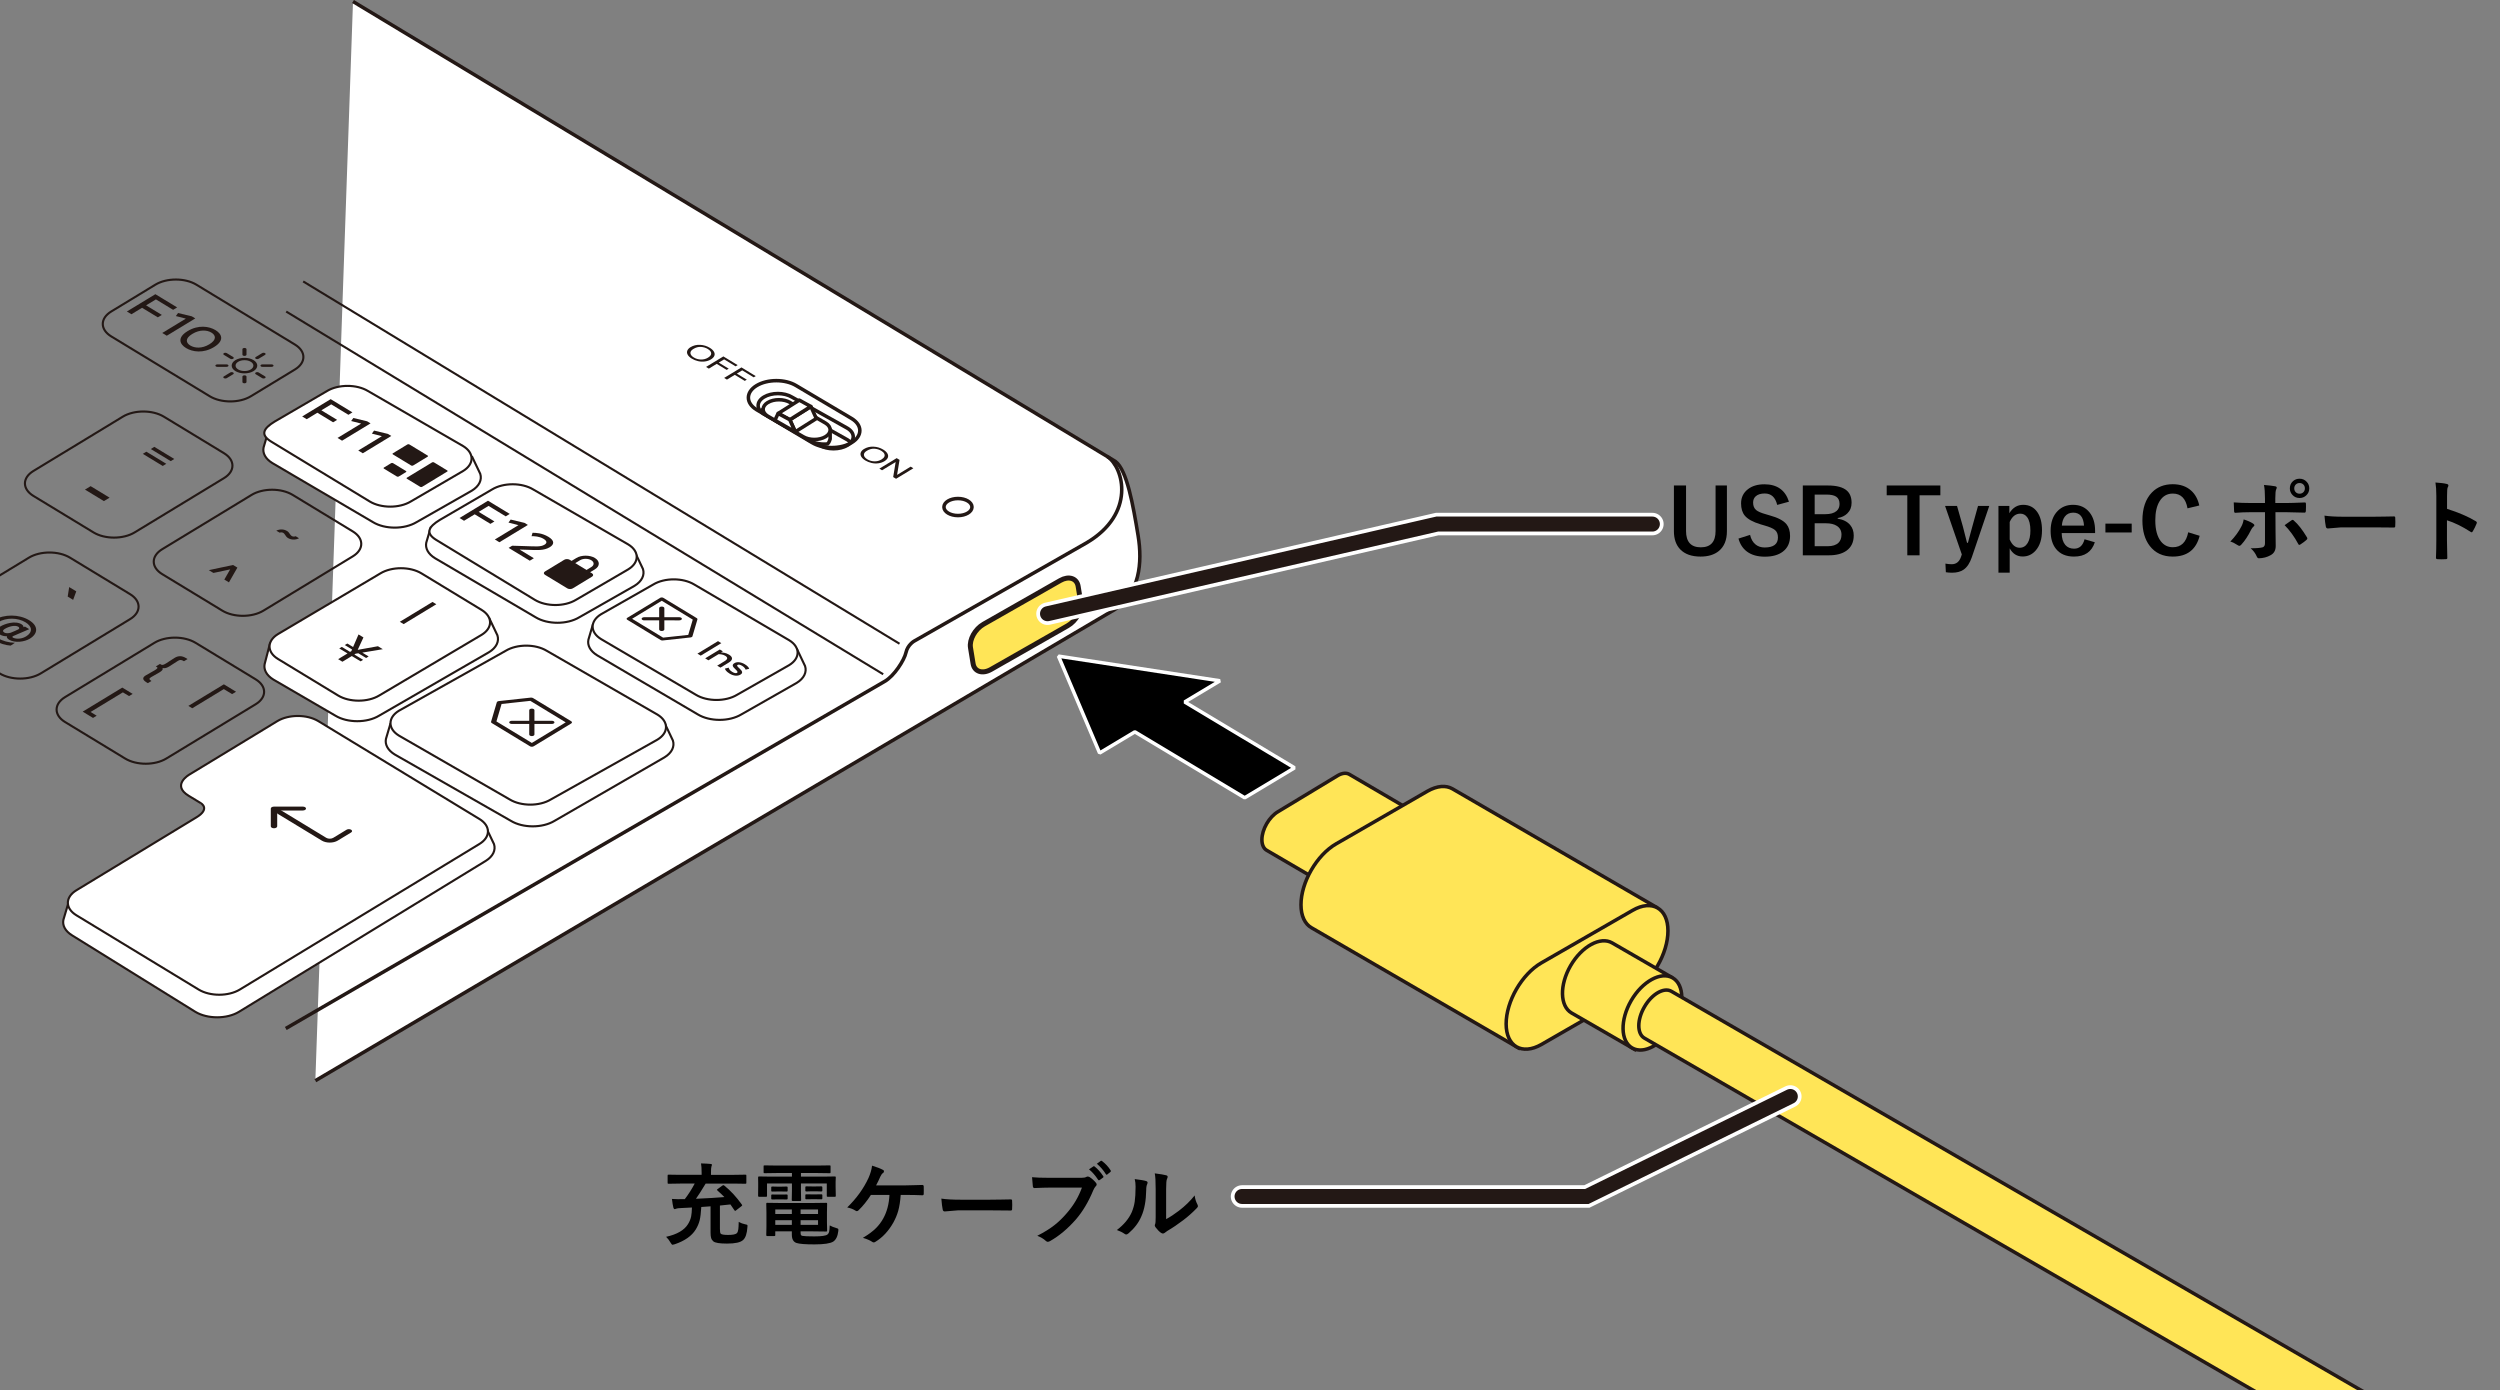 <?xml version="1.0" encoding="utf-8"?>
<!-- Generator: Adobe Illustrator 28.1.0, SVG Export Plug-In . SVG Version: 6.00 Build 0)  -->
<svg version="1.1" id="レイヤー_1" xmlns="http://www.w3.org/2000/svg" xmlns:xlink="http://www.w3.org/1999/xlink" x="0px"
	 y="0px" viewBox="0 0 500 278" enable-background="new 0 0 500 278" xml:space="preserve">
<rect x="0" y="0" width="500" height="278" fill="#808080" stroke="none"/>
<g id="レイヤー_1_00000026155936766703651970000015560254068868907932_">
	<g>
		<g>
			<g>
				<path fill="#FFFFFF" stroke="#231815" stroke-width="0.709" stroke-miterlimit="10" d="M70.601,0.303L223.08,92.286
					c2.313,1.7,3.54,8.738,4.545,14.858c0.888,5.407,0.308,11.52-4.629,14.729L63.07,216.137"/>
				<path fill="#FFFFFF" stroke="#231815" stroke-width="0.425" stroke-miterlimit="10" d="M12.678,183.966
					c-0.228,1.109,0.36,2.268,1.762,3.12l24.627,15.278c2.408,1.463,6.316,1.465,8.725,0l49.317-30.163
					c1.506-0.915,2.071-2.186,1.694-3.368l-1.618-3.401l-83.622,15.537L12.678,183.966z"/>
				<path fill="#FFFFFF" stroke="#231815" stroke-width="0.425" stroke-miterlimit="10" d="M52.93,132.805
					c-0.228,1.109,0.36,2.268,1.762,3.12l12.397,7.216c2.408,1.463,6.316,1.465,8.725,0l21.98-12.697
					c1.506-0.915,2.071-2.186,1.694-3.368l-1.618-3.401l-43.868,4.999L52.93,132.805z"/>
				<path fill="#FFFFFF" stroke="#231815" stroke-width="0.425" stroke-miterlimit="10" d="M52.713,89.498
					c-0.228,1.109,0.36,2.268,1.762,3.12l20.114,11.809c2.408,1.463,6.316,1.465,8.725,0l11.043-6.289
					c1.506-0.915,2.071-2.186,1.694-3.368l-1.618-3.401L53.597,86.5L52.713,89.498z"/>
				<path fill="#FFFFFF" stroke="#231815" stroke-width="0.425" stroke-miterlimit="10" d="M73.617,78.216l18.995,10.992
					c2.271,1.38,2.269,3.617-0.002,4.996l-10.446,6.09c-2.271,1.38-5.951,1.38-8.222,0l-19.69-11.965
					c-2.272-1.381-1.578-2.645,0.693-4.025l10.446-6.09C67.661,76.835,71.345,76.835,73.617,78.216z"/>
				<path fill="#FFFFFF" stroke="#231815" stroke-width="0.425" stroke-miterlimit="10" d="M77.19,147.779
					c-0.228,1.109,0.36,2.268,1.762,3.12l23.231,13.272c2.408,1.463,6.316,1.465,8.725,0l21.98-12.697
					c1.506-0.915,2.071-2.186,1.694-3.368l-1.618-3.401l-54.889,0.077L77.19,147.779z"/>
				<path fill="#FFFFFF" stroke="#231815" stroke-width="0.425" stroke-miterlimit="10" d="M85.254,108.528
					c-0.228,1.109,0.36,2.268,1.762,3.12l20.114,11.809c2.408,1.463,6.316,1.465,8.725,0l11.043-6.289
					c1.506-0.915,2.071-2.186,1.694-3.368l-1.618-3.401L86.14,105.53L85.254,108.528z"/>
				<path fill="#FFFFFF" stroke="#231815" stroke-width="0.425" stroke-miterlimit="10" d="M117.679,127.948
					c-0.228,1.109,0.36,2.268,1.762,3.12l20.114,11.809c2.408,1.463,6.316,1.465,8.725,0l11.043-6.289
					c1.506-0.915,2.071-2.186,1.694-3.368l-1.618-3.401l-40.836-4.869L117.679,127.948z"/>
				
					<line fill="none" stroke="#231815" stroke-width="0.425" stroke-miterlimit="10" x1="60.636" y1="56.287" x2="179.905" y2="128.749"/>
				
					<line fill="none" stroke="#231815" stroke-width="0.425" stroke-miterlimit="10" x1="57.24" y1="62.31" x2="176.636" y2="134.849"/>
				<path fill="#FFFFFF" stroke="#231815" stroke-width="0.425" stroke-miterlimit="10" d="M110.169,159.893
					c-2.272,1.381-5.953,1.379-8.223,0l-22.14-12.76c-2.273-1.381-2.275-3.617-0.003-4.997l21.326-11.971
					c2.273-1.381,5.955-1.381,8.228,0l22.14,12.76c2.27,1.379,2.27,3.617-0.003,4.998L110.169,159.893z"/>
				<path fill="none" stroke="#231815" stroke-width="0.425" stroke-miterlimit="10" d="M8.148,134.683
					c-2.271,1.38-5.953,1.379-8.222,0l-12.009-7.296c-2.272-1.381-2.274-3.617-0.003-4.997l17.863-10.853
					c2.27-1.379,5.955-1.38,8.228,0l12.009,7.296c2.27,1.379,2.268,3.618-0.002,4.997L8.148,134.683z"/>
				<path fill="none" stroke="#231815" stroke-width="0.425" stroke-miterlimit="10" d="M33.256,151.711
					c-2.271,1.38-5.953,1.379-8.226-0.002l-12.006-7.295c-2.272-1.381-2.274-3.617-0.003-4.997l17.863-10.853
					c2.27-1.379,5.955-1.38,8.228,0l12.006,7.295c2.273,1.381,2.271,3.62,0.001,4.999L33.256,151.711z"/>
				<path fill="none" stroke="#231815" stroke-width="0.425" stroke-miterlimit="10" d="M26.924,106.485
					c-2.273,1.381-5.954,1.38-8.223,0.001L6.692,99.189c-2.273-1.381-2.275-3.618-0.002-4.998l17.86-10.852
					c2.273-1.381,5.956-1.381,8.229,0l12.009,7.296c2.269,1.379,2.269,3.617-0.003,4.997L26.924,106.485z"/>
				<path fill="none" stroke="#231815" stroke-width="0.425" stroke-miterlimit="10" d="M52.686,122.13
					c-2.273,1.381-5.954,1.38-8.226-0.001l-12.006-7.295c-2.273-1.381-2.275-3.618-0.002-4.998l17.861-10.852
					c2.273-1.381,5.956-1.381,8.229,0l12.006,7.295c2.272,1.381,2.272,3.618,0,4.999L52.686,122.13z"/>
				<path fill="#FFFFFF" stroke="#231815" stroke-width="0.425" stroke-miterlimit="10" d="M75.846,139.099
					c-2.273,1.381-5.955,1.379-8.227-0.001l-12.007-7.295c-2.271-1.38-2.273-3.617,0-4.997l20.463-12.126
					c2.273-1.381,5.956-1.381,8.227-0.001l12.007,7.295c2.272,1.381,2.273,3.619,0,5L75.846,139.099z"/>
				<path fill="#FFFFFF" stroke="#231815" stroke-width="0.425" stroke-miterlimit="10" d="M39.285,163.467L15.28,178.052
					c-2.274,1.382-2.275,3.62-0.006,4.999l24.46,14.861c2.272,1.381,5.956,1.38,8.23-0.002l47.92-29.115
					c2.274-1.382,2.271-3.617-0.002-4.998L63.68,144.232c-2.272-1.381-5.952-1.382-8.226-0.001l-17.601,10.694
					c0,0-3.635,2.096-0.098,4.245l2.39,1.452C40.145,160.622,42.152,161.725,39.285,163.467z"/>
				<path fill="none" stroke="#231815" stroke-width="0.425" stroke-miterlimit="10" d="M39.286,56.942l19.691,11.964
					c2.27,1.379,2.271,3.618,0,4.997l-8.804,5.349c-2.271,1.38-5.953,1.378-8.224-0.001l-19.69-11.963
					c-2.272-1.381-2.272-3.616-0.001-4.996l8.804-5.349C33.332,55.563,37.014,55.562,39.286,56.942z"/>
				<path fill="#FFFFFF" stroke="#231815" stroke-width="0.425" stroke-miterlimit="10" d="M106.643,97.891l18.995,10.992
					c2.271,1.38,2.269,3.617-0.002,4.996l-10.446,6.09c-2.271,1.38-5.951,1.38-8.222,0l-19.691-11.964
					c-2.272-1.381-1.578-2.645,0.693-4.025l10.446-6.09C100.687,96.511,104.37,96.51,106.643,97.891z"/>
				<path fill="#FFFFFF" stroke="#231815" stroke-width="0.425" stroke-miterlimit="10" d="M147.412,138.959
					c-2.271,1.38-5.953,1.378-8.222,0l-18.954-11.128c-2.273-1.381-2.274-3.617-0.003-4.997l10.407-5.926
					c2.271-1.38,5.953-1.38,8.226,0.001l18.954,11.128c2.269,1.379,2.27,3.617-0.001,4.997L147.412,138.959z"/>
				<polygon fill="#231815" points="13.539,119.313 13.836,117.411 15.253,118.271 14.627,119.974 				"/>
				<path fill="#231815" d="M29.574,136.632c-0.031-0.009-0.11-0.057-0.187-0.104c-0.508-0.309-1.25-0.835-0.251-1.442l0.07-0.042
					c0.227-0.138,1.428-0.802,1.662-0.944l0.07-0.042c0.461-0.28,0.703-0.483,0.438-0.644l-0.218-0.124l0.835-0.507l0.226,0.137
					c0.235,0.143,0.515,0.047,0.976-0.232l0.047-0.028c0.227-0.138,1.335-0.877,1.631-1.057l0.047-0.029
					c0.757-0.46,1.483-0.436,2.248,0.029l0.344,0.209l-0.718,0.436l-0.04-0.024c-0.468-0.284-0.757-0.298-1.139-0.066l-0.078,0.047
					c-0.304,0.185-1.499,0.967-1.67,1.072l-0.063,0.038c-0.53,0.322-0.913,0.384-1.311,0.284c0.165,0.28-0.077,0.559-0.562,0.854
					l-0.046,0.028c-0.203,0.123-1.366,0.773-1.631,0.934l-0.054,0.033c-0.421,0.256-0.414,0.431,0.094,0.749L29.574,136.632z"/>
				<polygon fill="#231815" points="16.537,142.329 24.458,137.517 26.534,138.778 25.808,139.219 24.575,138.47 18.113,142.396 
					19.337,143.14 18.604,143.585 				"/>
				<polygon fill="#231815" points="37.671,141.179 44.773,136.864 47.207,138.344 46.42,138.822 44.764,137.817 38.451,141.653 
									"/>
				<path fill="#231815" d="M2.139,129.121c-1.046-0.066-2.224-0.422-3.285-1.066c-1.99-1.209-1.991-2.832,0.07-4.083
					c1.904-1.157,4.887-1.157,6.892,0.062c1.904,1.157,1.819,2.689,0.141,3.708c-1.046,0.635-2.966,0.91-4.144,0.194l-0.024-0.015
					c-0.344-0.209-0.499-0.493-0.398-0.678c-0.508,0.052-1.07-0.128-1.428-0.346c-0.601-0.365-0.89-0.996,0.124-1.613
					c0.803-0.488,2.911-1.228,4.23-0.427c0.242,0.147,0.453,0.408,0.359,0.588l0.312-0.133l0.858,0.521
					c-0.203,0.086-2.138,0.93-3.199,1.375c-0.016,0.01-0.039,0.014-0.055,0.024c-0.078,0.047-0.203,0.17-0.016,0.284
					c0.343,0.209,1.507,0.451,2.638-0.236c1.319-0.802,1.302-1.959-0.109-2.817c-1.553-0.944-3.863-0.982-5.424-0.033
					c-1.646,1-1.67,2.247-0.116,3.191c0.921,0.559,2.13,0.905,3.418,0.939L2.139,129.121z M3.676,125.873
					c0.234-0.142,0.234-0.37-0.023-0.526c-0.624-0.379-1.85-0.081-2.724,0.45c-0.429,0.261-0.39,0.513-0.079,0.702
					c0.282,0.171,0.75,0.199,1.281,0.047C2.342,126.485,3.614,125.911,3.676,125.873"/>
				<polygon fill="#231815" points="34.627,61.968 31.183,59.876 29.218,61.07 32.364,62.982 31.563,63.468 28.416,61.557 
					26.286,62.851 25.377,62.299 31.075,58.837 35.428,61.481 				"/>
				<polygon fill="#231815" points="33.355,67.146 32.446,66.594 37.17,63.724 35.172,63.212 35.609,62.605 38.367,63.267 
					39.053,63.684 				"/>
				<path fill="#231815" d="M37.212,69.61c-1.288-0.783-1.825-2.092,0.314-3.392c2.139-1.299,4.294-0.973,5.583-0.19
					c1.288,0.783,1.825,2.092-0.314,3.391C40.655,70.718,38.5,70.393,37.212,69.61 M42.291,66.524
					c-0.859-0.522-2.313-0.662-3.832,0.261c-1.511,0.918-1.264,1.791-0.405,2.313c0.867,0.527,2.305,0.677,3.816-0.241
					C43.389,67.934,43.157,67.051,42.291,66.524"/>
				<polygon fill="#231815" points="44.864,115.912 46.03,113.88 42.686,114.589 41.762,114.028 46.615,112.996 47.478,113.52 
					45.788,116.474 				"/>
				<polygon fill="#231815" points="18.128,97.23 21.917,99.532 20.782,100.221 16.993,97.919 				"/>
				<polygon fill="#231815" points="67.624,131.829 69.503,130.687 67.851,129.684 68.358,129.376 70.01,130.379 70.274,130.219 
					70.413,129.893 68.96,129.01 69.466,128.703 70.618,129.403 71.705,126.887 72.689,127.485 71.544,129.965 71.551,129.969 
					75.588,129.246 76.564,129.839 72.461,130.522 73.73,131.294 73.224,131.601 71.668,130.656 71.133,130.74 70.868,130.901 
					72.623,131.967 72.124,132.27 70.361,131.209 68.483,132.35 				"/>
				<path fill="#231815" d="M30.865,89.371l3.988,2.423l-0.71,0.431l-3.988-2.423L30.865,89.371z M29.273,90.338l3.988,2.423
					l-0.71,0.432l-3.988-2.423L29.273,90.338z"/>
				<path fill="#231815" d="M59.81,107.652c-0.75,0.389-1.615,0.317-2.201-0.038c-0.242-0.147-0.398-0.308-0.672-0.749
					c-0.07-0.109-0.155-0.208-0.273-0.28c-0.179-0.109-0.422-0.152-0.742-0.052l-0.663-0.403c0.765-0.369,1.561-0.285,2.115,0.052
					c0.265,0.161,0.351,0.232,0.718,0.778c0.071,0.09,0.147,0.176,0.257,0.242c0.195,0.119,0.469,0.171,0.789,0.042L59.81,107.652z"
					/>
				<polygon fill="#231815" points="86.503,120.385 87.267,120.849 80.726,124.823 79.961,124.359 				"/>
				<g>
					<path fill="#231815" d="M105.999,147.128c-0.094-0.057-0.152-0.136-0.152-0.223l0.001-4.866
						c0.001-0.174,0.233-0.315,0.52-0.316c0.287,0.001,0.518,0.141,0.52,0.316l-0.001,4.866c-0.001,0.174-0.233,0.315-0.52,0.316
						C106.223,147.22,106.094,147.185,105.999,147.128z"/>
					<path fill="#231815" d="M101.995,144.695c-0.094-0.057-0.152-0.136-0.152-0.223c0.001-0.174,0.233-0.315,0.52-0.316h8.009
						c0.287,0.001,0.518,0.141,0.52,0.316c-0.001,0.174-0.233,0.315-0.52,0.316h-8.009
						C102.219,144.787,102.09,144.752,101.995,144.695z"/>
					<path fill="#231815" d="M105.999,149.257l-7.639-4.641c-0.12-0.073-0.174-0.177-0.144-0.278l1.141-3.869
						c0.039-0.13,0.205-0.232,0.42-0.255l6.368-0.693c0.167-0.018,0.338,0.014,0.458,0.087l7.639,4.641
						c0.203,0.123,0.203,0.323,0,0.446l-7.508,4.562C106.531,149.381,106.202,149.381,105.999,149.257z M99.287,144.286l7.08,4.301
						l6.774-4.116l-7.08-4.301l-5.745,0.625L99.287,144.286z"/>
				</g>
				<path fill="#231815" d="M64.349,168.115l-9.51-5.778c-0.25-0.152-0.25-0.399,0-0.551s0.656-0.152,0.907,0l9.51,5.778
					c0.384,0.234,1.009,0.234,1.393,0l2.669-1.622c0.25-0.152,0.656-0.152,0.907,0c0.25,0.152,0.25,0.399,0,0.551l-2.669,1.622
					C66.671,168.652,65.232,168.652,64.349,168.115z"/>
				<path fill="#231815" d="M54.348,165.539c-0.116-0.07-0.188-0.168-0.188-0.275l0.001-3.553c0-0.215,0.287-0.39,0.641-0.39h5.765
					c0.354,0,0.641,0.174,0.641,0.39c0,0.215-0.287,0.389-0.641,0.389h-5.124l-0.001,3.163c0,0.215-0.287,0.389-0.641,0.389
					C54.625,165.653,54.464,165.609,54.348,165.539z"/>
				<g>
					<polygon fill="#231815" points="69.685,82.96 66.241,80.868 64.276,82.062 67.423,83.973 66.622,84.46 63.475,82.548 
						61.344,83.843 60.436,83.291 66.134,79.829 70.486,82.473 					"/>
					<polygon fill="#231815" points="68.413,88.138 67.505,87.586 72.229,84.716 70.23,84.204 70.668,83.597 73.426,84.259 
						74.112,84.676 					"/>
					<polygon fill="#231815" points="72.559,90.656 71.65,90.104 76.374,87.234 74.376,86.723 74.813,86.115 77.572,86.778 
						78.257,87.194 					"/>
					<path fill="#231815" d="M81.387,95.754l2.661,1.617c0.102,0.062,0.266,0.061,0.367,0l5.035-3.059
						c0.101-0.061,0.102-0.161,0-0.223l-2.661-1.617c-0.101-0.061-0.265-0.061-0.366,0l-5.035,3.059
						C81.287,95.593,81.286,95.692,81.387,95.754"/>
					<path fill="#231815" d="M78.602,92.628l2.591,1.574c0.101,0.061,0.101,0.162,0,0.223l-1.446,0.879
						c-0.101,0.061-0.265,0.061-0.367,0l-2.591-1.574c-0.101-0.061-0.101-0.161,0-0.223l1.446-0.879
						C78.336,92.567,78.501,92.567,78.602,92.628"/>
					<path fill="#231815" d="M81.864,88.883l3.666,2.228c0.102,0.062,0.102,0.162,0.001,0.223l-2.919,1.774
						c-0.101,0.062-0.266,0.062-0.368,0l-3.666-2.228c-0.102-0.062-0.101-0.161,0-0.223l2.919-1.774
						C81.598,88.821,81.762,88.821,81.864,88.883"/>
				</g>
				<g>
					<polygon fill="#231815" points="101.15,103.272 97.707,101.18 95.741,102.374 98.887,104.285 98.086,104.772 94.94,102.861 
						92.809,104.155 91.9,103.603 97.598,100.141 101.951,102.785 					"/>
					<polygon fill="#231815" points="99.878,108.45 98.97,107.898 103.694,105.028 101.695,104.516 102.133,103.909 
						104.891,104.571 105.577,104.988 					"/>
					<path fill="#231815" d="M105.642,109.965l-1.684-0.05l-0.017,0.01l2.832,1.721l-0.818,0.497l-4.229-2.569l0.71-0.432
						l2.347,0.071c2.337,0.065,3.327,0.206,4.112-0.271c0.512-0.311,0.578-0.712-0.183-1.174c-0.842-0.512-1.874-0.537-2.402-0.527
						l0.198-0.682c0.661,0,1.907,0.035,3.187,0.812c1.247,0.758,1.181,1.51,0.256,2.072
						C108.78,110.156,107.335,110.021,105.642,109.965"/>
					<path fill="#231815" d="M117.48,114.778l-0.735-0.446l1.512-0.918c0.621-0.377,0.621-0.99,0-1.367s-1.63-0.377-2.251,0
						l-1.512,0.918l-0.735-0.446l1.512-0.918c1.025-0.623,2.695-0.623,3.72,0s1.025,1.637,0,2.26L117.48,114.778z"/>
					<path fill="#231815" d="M118.405,115.334l-3.847,2.338c-0.304,0.185-0.797,0.185-1.1,0l-4.459-2.709
						c-0.304-0.185-0.305-0.484,0-0.669l3.847-2.338c0.304-0.185,0.797-0.185,1.101,0l4.459,2.709
						C118.708,114.85,118.709,115.149,118.405,115.334"/>
				</g>
				<path fill="#231815" d="M50.157,72.355c0.695,0.423,0.694,1.111-0.005,1.536c-0.693,0.421-1.823,0.42-2.518-0.002
					c-0.695-0.422-0.695-1.108-0.002-1.529C48.33,71.934,49.462,71.933,50.157,72.355 M50.708,72.02
					c-0.998-0.606-2.624-0.604-3.626,0.004c-0.997,0.606-0.996,1.591,0.002,2.198c1,0.607,2.622,0.608,3.619,0.002
					C51.704,73.616,51.707,72.628,50.708,72.02"/>
				<path fill="#231815" d="M51.152,71.75c-0.16-0.097-0.16-0.253,0-0.35l1.276-0.775c0.16-0.097,0.418-0.098,0.578-0.001
					s0.16,0.255,0,0.352l-1.276,0.775C51.571,71.848,51.312,71.847,51.152,71.75"/>
				<path fill="#231815" d="M44.777,75.623c-0.16-0.097-0.16-0.253-0.001-0.35l1.276-0.775c0.159-0.097,0.417-0.097,0.577,0
					s0.161,0.255,0.002,0.351l-1.276,0.775C45.196,75.721,44.937,75.72,44.777,75.623"/>
				<path fill="#231815" d="M44.781,70.977c-0.16-0.097-0.162-0.254-0.002-0.351s0.42-0.097,0.579,0.001l1.274,0.774
					c0.16,0.097,0.162,0.253,0.002,0.351c-0.16,0.097-0.419,0.097-0.579,0L44.781,70.977z"/>
				<path fill="#231815" d="M52.43,75.624l-1.278-0.776c-0.16-0.097-0.158-0.253,0.002-0.351c0.159-0.097,0.416-0.097,0.576,0
					l1.278,0.776c0.16,0.097,0.16,0.253,0,0.35C52.847,75.721,52.59,75.721,52.43,75.624"/>
				<path fill="#231815" d="M48.605,71.11c-0.075-0.046-0.121-0.108-0.121-0.176v-1.095c-0.001-0.137,0.183-0.249,0.409-0.249
					c0.225,0,0.407,0.111,0.408,0.248L49.3,70.934c0,0.137-0.183,0.248-0.409,0.249C48.78,71.182,48.677,71.154,48.605,71.11"/>
				<path fill="#231815" d="M48.602,76.587c-0.073-0.044-0.118-0.106-0.118-0.175v-1.095c-0.001-0.137,0.183-0.249,0.409-0.249
					c0.225,0,0.407,0.111,0.408,0.249L49.3,76.412c0,0.137-0.183,0.248-0.409,0.249C48.779,76.661,48.677,76.633,48.602,76.587"/>
				<path fill="#231815" d="M43.197,73.3c-0.075-0.046-0.121-0.108-0.121-0.176c0-0.137,0.183-0.248,0.408-0.248h1.807
					c0.226,0,0.409,0.111,0.408,0.248c0,0.137-0.183,0.248-0.408,0.248h-1.807C43.371,73.372,43.27,73.345,43.197,73.3"/>
				<path fill="#231815" d="M52.21,73.3c-0.075-0.046-0.121-0.108-0.121-0.176c0-0.137,0.184-0.249,0.408-0.248H54.3
					c0.226,0,0.409,0.111,0.408,0.248c0.001,0.136-0.183,0.248-0.408,0.248h-1.803C52.385,73.372,52.283,73.345,52.21,73.3"/>
				<g>
					<path fill="#231815" d="M131.984,126.111c-0.094-0.057-0.152-0.136-0.151-0.222l-0.001-4.261
						c-0.001-0.175,0.231-0.316,0.519-0.316c0.287,0,0.519,0.142,0.518,0.315l0.001,4.261c0,0.174-0.232,0.315-0.518,0.316
						C132.208,126.204,132.079,126.169,131.984,126.111"/>
					<path fill="#231815" d="M128.477,123.981c-0.094-0.057-0.152-0.136-0.152-0.223c0-0.174,0.232-0.316,0.52-0.315h7.013
						c0.285-0.001,0.517,0.14,0.518,0.315c-0.001,0.174-0.233,0.315-0.52,0.315l-7.013-0.001
						C128.701,124.073,128.572,124.038,128.477,123.981"/>
					<path fill="#231815" d="M132.144,128.018l-6.689-4.064c-0.178-0.108-0.177-0.283,0-0.39l6.576-3.995
						c0.177-0.108,0.465-0.108,0.642,0l6.689,4.064c0.105,0.064,0.152,0.155,0.126,0.244l-0.999,3.388
						c-0.034,0.113-0.181,0.203-0.367,0.223l-5.576,0.607C132.399,128.11,132.249,128.081,132.144,128.018 M126.418,123.758
						l6.2,3.767l5.033-0.548l0.901-3.057l-6.2-3.767L126.418,123.758z"/>
					<polygon fill="#231815" points="140.148,131.13 139.486,130.728 143.602,128.227 144.264,128.629 					"/>
					<path fill="#231815" d="M144.216,130.492l0.012,0.007c0.279-0.004,0.924,0.032,1.574,0.427
						c0.752,0.457,0.878,1.026-0.041,1.585l-1.671,1.015l-0.65-0.395l1.515-0.921c0.668-0.406,0.597-0.747,0.071-1.066
						c-0.453-0.275-1.031-0.308-1.318-0.309l-2.023,1.229l-0.651-0.395l2.924-1.776l0.621,0.377L144.216,130.492z"/>
					<path fill="#231815" d="M149.119,133.927c-0.066-0.171-0.216-0.471-0.675-0.751c-0.423-0.257-0.733-0.308-0.913-0.199
						c-0.179,0.109-0.184,0.221,0.376,0.721c0.555,0.497,0.735,0.889,0.192,1.219c-0.585,0.355-1.396,0.282-2.195-0.203
						c-0.74-0.449-0.879-0.837-0.92-0.993l0.758-0.192c0.035,0.152,0.113,0.49,0.698,0.845c0.465,0.283,0.781,0.301,0.955,0.195
						c0.167-0.101,0.221-0.236-0.328-0.736c-0.543-0.497-0.751-0.856-0.173-1.207c0.518-0.315,1.329-0.228,2.081,0.228
						c0.645,0.392,0.794,0.714,0.872,0.899L149.119,133.927z"/>
				</g>
				<path fill="none" stroke="#231815" stroke-width="0.709" stroke-miterlimit="10" d="M162.41,88.522l-11.099-6.584
					c-2.179-1.324-2.179-3.49,0-4.814l0,0c2.179-1.324,5.745-1.324,7.924,0l11.099,6.584c2.179,1.324,2.179,3.49,0,4.814l0,0
					C168.155,89.845,164.589,89.845,162.41,88.522z"/>
				<path fill="none" stroke="#231815" stroke-width="0.709" stroke-miterlimit="10" d="M163.904,89.048l-11.123-6.241
					c-1.537-0.934-1.537-2.463,0-3.397l0,0c1.537-0.934,4.053-0.934,5.591,0l11.123,6.241c1.537,0.934,1.537,2.463,0,3.397l0,0
					C167.957,89.982,165.441,89.982,163.904,89.048z"/>
				<path fill="none" stroke="#231815" stroke-width="0.709" stroke-miterlimit="10" d="M152.029,82.363
					c0.186-0.231,0.436-0.447,0.751-0.638l0,0c1.537-0.934,4.053-0.934,5.591,0l11.123,6.241c0.326,0.198,0.583,0.423,0.771,0.663"
					/>
				
					<ellipse fill="none" stroke="#231815" stroke-width="0.709" stroke-miterlimit="10" cx="191.592" cy="101.408" rx="2.803" ry="1.703"/>
				<g>
					<path fill="#231815" d="M138.091,69.442c0.575-0.349,1.214-0.508,1.917-0.476c0.703,0.032,1.353,0.23,1.951,0.593
						c0.391,0.238,0.668,0.499,0.829,0.782c0.162,0.284,0.188,0.559,0.08,0.825s-0.336,0.504-0.682,0.715
						c-0.351,0.213-0.752,0.352-1.203,0.414c-0.451,0.063-0.906,0.041-1.367-0.066s-0.875-0.272-1.243-0.496
						c-0.399-0.243-0.677-0.507-0.834-0.794c-0.157-0.287-0.18-0.562-0.07-0.826C137.58,69.851,137.787,69.627,138.091,69.442z
						 M138.662,69.798c-0.417,0.254-0.609,0.537-0.574,0.849s0.259,0.595,0.674,0.847c0.422,0.256,0.891,0.394,1.406,0.412
						c0.515,0.018,0.996-0.108,1.441-0.378c0.282-0.171,0.47-0.356,0.563-0.555c0.094-0.199,0.086-0.401-0.023-0.608
						s-0.303-0.395-0.583-0.565c-0.397-0.241-0.85-0.381-1.359-0.42C139.698,69.342,139.183,69.481,138.662,69.798z"/>
					<path fill="#231815" d="M141.211,73.387l3.462-2.104l2.86,1.738l-0.409,0.248l-2.299-1.397l-1.072,0.651l1.99,1.209
						l-0.409,0.248l-1.99-1.209l-1.573,0.956L141.211,73.387z"/>
					<path fill="#231815" d="M144.829,75.585l3.462-2.104l2.86,1.738l-0.409,0.248l-2.299-1.397l-1.072,0.651l1.99,1.209
						l-0.409,0.248l-1.99-1.209l-1.573,0.956L144.829,75.585z"/>
				</g>
				<g>
					<path fill="#231815" d="M172.787,89.806c0.575-0.349,1.214-0.508,1.917-0.476c0.703,0.032,1.353,0.23,1.951,0.593
						c0.391,0.238,0.668,0.499,0.829,0.782c0.162,0.284,0.188,0.559,0.08,0.825s-0.336,0.504-0.682,0.715
						c-0.351,0.213-0.752,0.352-1.203,0.414c-0.451,0.063-0.906,0.041-1.367-0.066s-0.875-0.272-1.243-0.496
						c-0.399-0.243-0.677-0.507-0.834-0.794c-0.157-0.287-0.18-0.562-0.07-0.826S172.483,89.991,172.787,89.806z M173.358,90.162
						c-0.417,0.254-0.609,0.537-0.574,0.849s0.259,0.595,0.674,0.847c0.422,0.256,0.891,0.394,1.406,0.412
						c0.515,0.018,0.996-0.108,1.441-0.378c0.282-0.171,0.47-0.356,0.563-0.555c0.094-0.198,0.086-0.401-0.023-0.608
						s-0.303-0.395-0.583-0.565c-0.397-0.241-0.85-0.381-1.359-0.42C174.394,89.706,173.879,89.846,173.358,90.162z"/>
					<path fill="#231815" d="M175.872,93.73l3.462-2.104l0.576,0.35l-0.492,3.004l2.718-1.652l0.538,0.327l-3.462,2.104l-0.575-0.35
						l0.494-3.006l-2.721,1.653L175.872,93.73z"/>
				</g>
				<g>
					
						<path fill="#FFFFFF" stroke="#231815" stroke-width="0.709" stroke-linecap="round" stroke-linejoin="round" stroke-miterlimit="10" d="
						M166.029,85.892v1.899c0,0-0.159,0.666-0.502,0.989c0,0-1.899,0.325-3.801-0.742l-1.088-0.704L166.029,85.892z"/>
					<g>
						
							<path fill="#FFFFFF" stroke="#231815" stroke-width="0.709" stroke-linecap="round" stroke-linejoin="round" stroke-miterlimit="10" d="
							M160.638,87.334l-7.089-4.112c-1.23-0.747-1.23-1.97,0-2.717l0,0c1.23-0.747,3.243-0.747,4.473,0l7.089,4.112
							c1.23,0.747,1.23,1.97,0,2.717l0,0C163.881,88.081,161.868,88.081,160.638,87.334z"/>
						
							<polygon fill="#FFFFFF" stroke="#231815" stroke-width="0.709" stroke-linecap="round" stroke-linejoin="round" stroke-miterlimit="10" points="
							157.984,83.952 162.181,81.314 163.268,83.712 159.071,86.35 						"/>
						
							<polygon fill="#FFFFFF" stroke="#231815" stroke-width="0.709" stroke-linecap="round" stroke-linejoin="round" stroke-miterlimit="10" points="
							155.673,82.67 159.862,80.028 162.156,81.292 157.967,83.934 						"/>
						
							<polygon fill="#FFFFFF" stroke="#231815" stroke-width="0.709" stroke-linecap="round" stroke-linejoin="round" stroke-miterlimit="10" points="
							154.982,84.053 159.031,86.383 157.957,83.948 155.624,82.693 						"/>
					</g>
				</g>
				<path fill="none" stroke="#231815" stroke-width="0.709" stroke-miterlimit="10" d="M221.503,91.328
					c3.27,2.259,5.637,11.405-4.153,17.215l-34.536,19.69c0,0-1.291,0.753-1.614,2.259s-2.367,4.734-4.303,5.81L57.153,205.7"/>
				<path fill="#FFE557" stroke="#231815" stroke-miterlimit="10" d="M213.529,125.148l-15.336,8.741
					c-1.704,0.971-3.313,0.449-3.575-1.161l-0.521-3.198c-0.262-1.61,0.917-3.721,2.621-4.692l15.336-8.741
					c1.704-0.971,3.313-0.449,3.575,1.161l0.521,3.198C216.413,122.065,215.233,124.177,213.529,125.148z"/>
			</g>
		</g>
		<g>
			<g>
				<g>
					<path fill="#FFE557" stroke="#231815" stroke-width="0.709" d="M269.28,179.373l-15.931-9.308
						c-0.596-0.341-0.962-1.074-0.968-2.116l0,0c-0.003-2.073,1.458-4.592,3.248-5.628l11.948-7.223
						c0.9-0.521,1.719-0.565,2.308-0.223l15.571,9.116"/>
					<path fill="#FFFFFF" stroke="#231815" stroke-width="0.709" d="M267.974,177.068c-0.003-2.07,1.449-4.589,3.242-5.628
						l11.951-7.22c1.796-1.036,3.261-0.192,3.261,1.883l0,0c0.009,2.07-1.452,4.595-3.248,5.622l-11.942,7.232
						C269.432,179.987,267.974,179.147,267.974,177.068L267.974,177.068z"/>
				</g>
				<g>
					<path fill="#FFE557" stroke="#231815" stroke-width="0.709" d="M304.05,209.789l-41.759-24.242
						c-1.284-0.732-2.094-2.318-2.094-4.586l0,0c-0.009-4.496,3.146-9.966,7.052-12.206l18.227-10.509
						c1.958-1.123,3.726-1.219,5.007-0.484l41.005,23.811"/>
					<path fill="#FFE557" stroke="#231815" stroke-width="0.709" d="M301.229,204.788c-0.009-4.505,3.143-9.969,7.043-12.212
						l18.24-10.499c3.897-2.249,7.077-0.416,7.077,4.08l0,0c0.016,4.505-3.149,9.972-7.036,12.212l-18.249,10.515
						C304.403,211.117,301.236,209.29,301.229,204.788L301.229,204.788z"/>
				</g>
			</g>
			<g>
				<path fill="#FFE557" stroke="#231815" stroke-width="0.709" stroke-linejoin="round" d="M327.281,210.084l-12.975-7.493
					c-2.336-1.356-2.423-5.594-0.186-9.463c2.246-3.866,5.957-5.904,8.302-4.552l12.118,7"/>
				<path fill="#FFE557" stroke="#231815" stroke-width="0.709" stroke-linejoin="round" d="M334.736,205.042
					c2.237-3.866,2.15-8.111-0.195-9.466c-2.34-1.353-6.059,0.682-8.306,4.542c-2.237,3.872-2.147,8.11,0.189,9.469
					C328.78,210.953,332.493,208.918,334.736,205.042z"/>
			</g>
			<path fill="#FFE557" stroke="#231815" stroke-width="0.709" stroke-linejoin="round" d="M485.821,285.932l-151.529-87.663
				c-1.501-0.869-3.928,0.528-5.411,3.109c-1.495,2.587-1.495,5.392,0.006,6.249l151.38,87.576"/>
		</g>
		<g>
			<polygon stroke="#FFFFFF" stroke-width="0.709" stroke-miterlimit="1" points="236.938,140.393 243.99,136.164 211.694,131.227 
				219.922,150.6 226.976,146.373 248.939,159.555 258.906,153.568 			"/>
		</g>
	</g>
</g>
<g id="レイヤー_2_00000039100906289291275940000007633313113957050270_">
	<g>
		<path d="M345.383,97.097v9.141c0,1.758-0.539,3.079-1.617,3.964c-0.908,0.744-2.127,1.116-3.656,1.116
			c-1.775,0-3.129-0.48-4.061-1.441c-0.844-0.873-1.266-2.086-1.266-3.639v-9.141h2.426v9.105c0,2.174,0.984,3.261,2.953,3.261
			s2.953-1.087,2.953-3.261v-9.105H345.383z"/>
		<path d="M357.793,100.34l-2.355,0.642c-0.363-1.523-1.192-2.285-2.487-2.285c-0.785,0-1.386,0.185-1.802,0.554
			c-0.352,0.316-0.527,0.738-0.527,1.266c0,0.656,0.202,1.154,0.606,1.494c0.369,0.305,1.022,0.586,1.96,0.844l0.738,0.22
			c1.635,0.445,2.754,1.028,3.357,1.749c0.486,0.586,0.729,1.377,0.729,2.373c0,1.354-0.48,2.396-1.441,3.129
			c-0.879,0.674-2.08,1.011-3.604,1.011c-1.471,0-2.663-0.34-3.577-1.02c-0.826-0.615-1.392-1.482-1.696-2.602l2.32-0.738
			c0.193,0.861,0.571,1.512,1.134,1.951c0.486,0.381,1.075,0.571,1.767,0.571c1.781,0,2.672-0.665,2.672-1.995
			c0-0.668-0.196-1.166-0.589-1.494c-0.381-0.322-1.093-0.63-2.136-0.923l-0.721-0.211c-1.553-0.463-2.619-1.052-3.199-1.767
			c-0.486-0.598-0.729-1.409-0.729-2.435c0-1.178,0.457-2.121,1.371-2.83c0.838-0.656,1.937-0.984,3.296-0.984
			C355.417,96.86,357.055,98.02,357.793,100.34z"/>
		<path d="M360.562,97.097h4.983c1.793,0,3.073,0.346,3.841,1.037c0.621,0.557,0.932,1.368,0.932,2.435
			c0,0.855-0.284,1.562-0.853,2.118c-0.486,0.48-1.128,0.788-1.925,0.923v0.123c1.102,0.182,1.931,0.601,2.487,1.257
			c0.48,0.568,0.721,1.271,0.721,2.109c0,1.33-0.483,2.344-1.45,3.041c-0.861,0.615-2.027,0.923-3.498,0.923h-5.238L360.562,97.097
			L360.562,97.097z M362.935,98.916v3.92h2.127c0.996,0,1.74-0.208,2.232-0.624c0.41-0.346,0.615-0.814,0.615-1.406
			c0-0.686-0.226-1.178-0.677-1.477c-0.416-0.275-1.069-0.413-1.96-0.413H362.935z M362.935,104.656v4.588h2.593
			c0.973,0,1.696-0.231,2.171-0.694c0.398-0.393,0.598-0.935,0.598-1.626c0-0.762-0.305-1.342-0.914-1.74
			c-0.539-0.352-1.26-0.527-2.162-0.527L362.935,104.656L362.935,104.656z"/>
		<path d="M388.071,97.097v1.96h-4.157v12.006h-2.452V99.057h-4.122v-1.96H388.071z"/>
		<path d="M397.854,101.184l-3.48,10.239c-0.404,1.195-0.955,2.03-1.652,2.505c-0.592,0.41-1.365,0.615-2.32,0.615
			c-0.428,0-0.838-0.032-1.23-0.097l-0.088-1.723c0.457,0.082,0.879,0.123,1.266,0.123c0.908,0,1.532-0.51,1.872-1.529l0.141-0.431
			l-3.349-9.703h2.391l1.178,4.14c0.094,0.334,0.369,1.415,0.826,3.243h0.176c0.076-0.27,0.231-0.847,0.466-1.731
			c0.164-0.615,0.305-1.131,0.422-1.547l1.134-4.104C395.607,101.184,397.854,101.184,397.854,101.184z"/>
		<path d="M401.87,101.184v1.459c0.686-1.119,1.608-1.679,2.769-1.679c1.201,0,2.142,0.483,2.821,1.45
			c0.627,0.902,0.94,2.118,0.94,3.647c0,1.746-0.428,3.1-1.283,4.061c-0.697,0.785-1.559,1.178-2.584,1.178
			c-1.131,0-1.995-0.542-2.593-1.626v4.86h-2.25v-13.351L401.87,101.184L401.87,101.184z M401.94,104.401v3.498
			c0.475,1.102,1.14,1.652,1.995,1.652c0.68,0,1.21-0.313,1.591-0.94c0.369-0.598,0.554-1.43,0.554-2.496
			c0-1.207-0.22-2.104-0.659-2.689c-0.346-0.463-0.797-0.694-1.354-0.694C403.136,102.731,402.427,103.288,401.94,104.401z"/>
		<path d="M419.018,106.616h-6.68c0.012,1.031,0.252,1.822,0.721,2.373c0.428,0.498,1.017,0.747,1.767,0.747
			c1.061,0,1.755-0.627,2.083-1.881l2.057,0.598c-0.621,1.91-2.01,2.865-4.166,2.865c-1.576,0-2.774-0.51-3.595-1.529
			c-0.721-0.891-1.081-2.092-1.081-3.604c0-1.711,0.469-3.041,1.406-3.99c0.803-0.82,1.828-1.23,3.076-1.23
			c1.395,0,2.496,0.507,3.305,1.521c0.738,0.92,1.107,2.142,1.107,3.665L419.018,106.616L419.018,106.616z M416.803,105.122
			c-0.111-1.729-0.832-2.593-2.162-2.593c-0.721,0-1.28,0.264-1.679,0.791c-0.34,0.451-0.536,1.052-0.589,1.802H416.803z"/>
		<path d="M426.339,104.726v1.767h-5.256v-1.767H426.339z"/>
		<path d="M439.856,101.096l-2.355,0.571c-0.346-1.969-1.324-2.953-2.936-2.953c-1.143,0-2.024,0.51-2.646,1.529
			c-0.574,0.938-0.861,2.215-0.861,3.832c0,1.84,0.372,3.237,1.116,4.192c0.615,0.785,1.412,1.178,2.391,1.178
			c1.664,0,2.689-0.996,3.076-2.988l2.294,0.703c-0.715,2.771-2.511,4.157-5.388,4.157c-1.969,0-3.501-0.712-4.597-2.136
			c-0.979-1.271-1.468-2.965-1.468-5.08c0-2.432,0.633-4.301,1.898-5.607c1.072-1.102,2.461-1.652,4.166-1.652
			c1.512,0,2.742,0.428,3.691,1.283C439.048,98.858,439.587,99.848,439.856,101.096z"/>
		<path d="M448.733,103.882c0.768,0.24,1.392,0.516,1.872,0.826c0.182,0.123,0.272,0.237,0.272,0.343
			c0,0.088-0.067,0.185-0.202,0.29c-0.158,0.129-0.308,0.331-0.448,0.606c-0.592,1.213-1.257,2.218-1.995,3.015
			c-0.135,0.141-0.252,0.211-0.352,0.211c-0.076,0-0.17-0.035-0.281-0.105c-0.615-0.404-1.125-0.656-1.529-0.756
			c0.938-0.973,1.664-1.963,2.18-2.971C448.49,104.908,448.651,104.421,448.733,103.882z M452.996,100.604V99.76
			c0-1.189-0.067-2.112-0.202-2.769c1.025,0.088,1.77,0.176,2.232,0.264c0.217,0.047,0.325,0.138,0.325,0.272
			c0,0.082-0.035,0.19-0.105,0.325c-0.123,0.229-0.185,0.829-0.185,1.802v0.949h2.215c0.686,0,1.91-0.038,3.674-0.114
			c0.018,0,0.029,0,0.035,0c0.135,0,0.202,0.097,0.202,0.29c0.006,0.217,0.009,0.41,0.009,0.58c0,0.299-0.009,0.574-0.026,0.826
			c-0.023,0.24-0.108,0.354-0.255,0.343c-1.869-0.059-3.105-0.088-3.709-0.088h-2.118l0.018,3.639l0.035,3.129
			c0,0.873-0.354,1.491-1.063,1.854c-0.668,0.375-1.436,0.574-2.303,0.598c-0.188,0-0.331-0.126-0.431-0.378
			c-0.275-0.633-0.68-1.175-1.213-1.626c1.201,0,2.019-0.07,2.452-0.211c0.275-0.123,0.413-0.387,0.413-0.791v-6.214h-2.83
			c-1.09,0-2.127,0.041-3.111,0.123c-0.158,0-0.237-0.12-0.237-0.36c-0.047-0.861-0.07-1.436-0.07-1.723
			c1.066,0.082,2.194,0.123,3.384,0.123L452.996,100.604L452.996,100.604z M456.925,105.034c0.17-0.123,0.422-0.302,0.756-0.536
			c0.275-0.193,0.48-0.337,0.615-0.431c0.082-0.064,0.158-0.097,0.229-0.097c0.094,0,0.185,0.056,0.272,0.167
			c0.803,0.686,1.661,1.784,2.575,3.296c0.064,0.105,0.097,0.193,0.097,0.264c0,0.094-0.062,0.19-0.185,0.29
			c-0.264,0.252-0.665,0.554-1.204,0.905c-0.105,0.064-0.182,0.097-0.229,0.097c-0.064,0-0.126-0.056-0.185-0.167
			C458.876,107.345,457.962,106.082,456.925,105.034z M459.913,95.744c0.58,0,1.061,0.211,1.441,0.633
			c0.334,0.363,0.501,0.797,0.501,1.301c0,0.574-0.214,1.052-0.642,1.433c-0.363,0.328-0.797,0.492-1.301,0.492
			c-0.58,0-1.061-0.211-1.441-0.633c-0.334-0.363-0.501-0.794-0.501-1.292c0-0.598,0.214-1.084,0.642-1.459
			C458.976,95.902,459.409,95.744,459.913,95.744z M459.913,96.605c-0.328,0-0.595,0.114-0.8,0.343
			c-0.176,0.199-0.264,0.442-0.264,0.729c0,0.328,0.114,0.595,0.343,0.8c0.193,0.176,0.434,0.264,0.721,0.264
			c0.328,0,0.595-0.114,0.8-0.343c0.176-0.199,0.264-0.439,0.264-0.721c0-0.334-0.114-0.604-0.343-0.809
			C460.44,96.693,460.2,96.605,459.913,96.605z"/>
		<path d="M464.896,103.126c0.938,0.146,2.232,0.22,3.885,0.22h5.801c0.568,0,1.301-0.009,2.197-0.026
			c1.143-0.018,1.79-0.029,1.942-0.035c0.029,0,0.059,0,0.088,0c0.158,0,0.237,0.085,0.237,0.255
			c0.018,0.275,0.026,0.56,0.026,0.853c0,0.287-0.009,0.568-0.026,0.844c0,0.182-0.085,0.272-0.255,0.272h-0.07
			c-1.799-0.023-3.138-0.035-4.017-0.035h-6.478l-2.646,0.22c-0.229,0-0.366-0.126-0.413-0.378
			C465.063,104.84,464.973,104.111,464.896,103.126z"/>
		<path d="M489.409,101.773c2.262,0.709,4.169,1.526,5.722,2.452c0.158,0.082,0.237,0.185,0.237,0.308
			c0,0.047-0.012,0.1-0.035,0.158c-0.223,0.562-0.48,1.084-0.773,1.564c-0.076,0.135-0.155,0.202-0.237,0.202
			c-0.07,0-0.138-0.029-0.202-0.088c-1.688-1.084-3.264-1.854-4.729-2.312v3.981c0,0.656,0.023,1.831,0.07,3.524
			c0,0.023,0,0.041,0,0.053c0,0.146-0.108,0.22-0.325,0.22c-0.27,0.018-0.536,0.026-0.8,0.026c-0.27,0-0.536-0.009-0.8-0.026
			c-0.229,0-0.343-0.091-0.343-0.272c0.047-1.16,0.07-2.341,0.07-3.542v-8.859c0-1.096-0.059-1.983-0.176-2.663
			c1.055,0.07,1.805,0.167,2.25,0.29c0.229,0.047,0.343,0.149,0.343,0.308c0,0.1-0.05,0.237-0.149,0.413
			c-0.082,0.158-0.123,0.721-0.123,1.688L489.409,101.773L489.409,101.773z"/>
	</g>
	<g>
		<path d="M136.001,236.715l-2.285,0.035c-0.094,0-0.149-0.015-0.167-0.044c-0.018-0.023-0.026-0.082-0.026-0.176v-1.406
			c0-0.094,0.012-0.149,0.035-0.167s0.076-0.026,0.158-0.026l2.285,0.035h4.324v-0.448c0-0.803-0.041-1.415-0.123-1.837
			c0.832,0.023,1.468,0.059,1.907,0.105c0.193,0.018,0.29,0.079,0.29,0.185c0,0.059-0.038,0.173-0.114,0.343
			c-0.059,0.176-0.088,0.583-0.088,1.222v0.431h4.588l2.285-0.035c0.094,0,0.152,0.012,0.176,0.035
			c0.018,0.023,0.026,0.076,0.026,0.158v1.406c0,0.105-0.012,0.17-0.035,0.193c-0.023,0.018-0.079,0.026-0.167,0.026l-2.285-0.035
			h-5.651c-0.879,1.453-1.526,2.467-1.942,3.041c2.396-0.105,4.292-0.22,5.687-0.343c-0.328-0.34-0.791-0.776-1.389-1.31
			c-0.07-0.059-0.105-0.103-0.105-0.132c0-0.041,0.056-0.1,0.167-0.176l0.932-0.686c0.076-0.053,0.138-0.079,0.185-0.079
			c0.059,0,0.135,0.038,0.229,0.114c1.242,1.014,2.394,2.262,3.454,3.744c0.059,0.082,0.088,0.138,0.088,0.167
			c0,0.047-0.047,0.105-0.141,0.176l-1.063,0.826c-0.088,0.076-0.152,0.114-0.193,0.114c-0.07,0-0.144-0.067-0.22-0.202
			c-0.305-0.48-0.551-0.841-0.738-1.081c-1.277,0.135-1.978,0.208-2.101,0.22v4.676c0,0.516,0.053,0.832,0.158,0.949
			c0.152,0.17,0.65,0.255,1.494,0.255c0.926,0,1.509-0.12,1.749-0.36c0.141-0.17,0.234-0.437,0.281-0.8
			c0.035-0.258,0.062-0.741,0.079-1.45c0.398,0.229,0.841,0.393,1.327,0.492c0.199,0.035,0.319,0.07,0.36,0.105
			c0.047,0.035,0.07,0.1,0.07,0.193c0,0.047-0.006,0.126-0.018,0.237c-0.082,1.307-0.375,2.177-0.879,2.61
			c-0.504,0.469-1.573,0.703-3.208,0.703c-1.477,0-2.388-0.149-2.733-0.448c-0.217-0.188-0.363-0.413-0.439-0.677
			c-0.076-0.246-0.114-0.592-0.114-1.037v-5.291l-1.854,0.132c-0.064,1.148-0.173,2.036-0.325,2.663
			c-0.158,0.627-0.416,1.233-0.773,1.819c-0.803,1.307-2.206,2.297-4.21,2.971c-0.264,0.07-0.41,0.105-0.439,0.105
			c-0.105,0-0.243-0.149-0.413-0.448c-0.24-0.434-0.533-0.814-0.879-1.143c2.174-0.48,3.633-1.324,4.377-2.531
			c0.316-0.51,0.527-1.025,0.633-1.547c0.088-0.428,0.141-1.022,0.158-1.784l-2.092,0.105c-0.557,0.018-0.911,0.062-1.063,0.132
			c-0.117,0.059-0.217,0.088-0.299,0.088c-0.111,0-0.196-0.097-0.255-0.29c-0.1-0.393-0.196-0.976-0.29-1.749
			c0.434,0.035,0.85,0.053,1.248,0.053c0.211,0,0.419-0.006,0.624-0.018h0.703c0.75-0.984,1.409-2.021,1.978-3.111h-2.939V236.715z"
			/>
		<path d="M155.381,234.605l-2.443,0.035c-0.105,0-0.17-0.012-0.193-0.035c-0.018-0.023-0.026-0.076-0.026-0.158v-1.178
			c0-0.094,0.015-0.149,0.044-0.167c0.023-0.018,0.082-0.026,0.176-0.026l2.443,0.035h8.068l2.47-0.035
			c0.094,0,0.149,0.012,0.167,0.035s0.026,0.076,0.026,0.158v1.178c0,0.094-0.012,0.149-0.035,0.167s-0.076,0.026-0.158,0.026
			l-2.47-0.035h-3.261v0.721h4.412l2.355-0.035c0.1,0,0.158,0.012,0.176,0.035s0.026,0.079,0.026,0.167l-0.035,0.896v0.94
			l0.035,1.837c0,0.094-0.012,0.149-0.035,0.167s-0.079,0.026-0.167,0.026h-1.397c-0.1,0-0.158-0.012-0.176-0.035
			s-0.026-0.076-0.026-0.158v-2.47h-5.168v1.529l0.035,1.802c0,0.117-0.064,0.176-0.193,0.176h-1.477
			c-0.135,0-0.202-0.059-0.202-0.176l0.035-1.802v-1.529h-4.983v2.47c0,0.094-0.012,0.149-0.035,0.167s-0.079,0.026-0.167,0.026
			h-1.397c-0.123,0-0.185-0.064-0.185-0.193l0.018-1.837v-0.791l-0.018-1.046c0-0.135,0.059-0.202,0.176-0.202l2.364,0.035h4.228
			v-0.721L155.381,234.605L155.381,234.605z M162.404,240.6l2.821-0.035c0.1,0,0.158,0.015,0.176,0.044
			c0.018,0.023,0.026,0.079,0.026,0.167l-0.035,1.644v2.048l0.035,1.644c0,0.088-0.01,0.142-0.031,0.163s-0.078,0.031-0.171,0.031
			l-2.821-0.035h-2.285v0.272c0,0.24,0.029,0.401,0.088,0.483c0.047,0.059,0.132,0.108,0.255,0.149
			c0.369,0.07,1.166,0.105,2.391,0.105c1.453,0,2.335-0.126,2.646-0.378c0.164-0.135,0.272-0.311,0.325-0.527
			c0.059-0.24,0.1-0.671,0.123-1.292c0.416,0.229,0.844,0.401,1.283,0.519c0.205,0.059,0.331,0.108,0.378,0.149
			s0.07,0.117,0.07,0.229c0,0.047-0.006,0.132-0.018,0.255c-0.123,1.031-0.463,1.729-1.02,2.092
			c-0.598,0.369-1.849,0.554-3.753,0.554c-1.84,0-3.041-0.097-3.604-0.29c-0.609-0.217-0.914-0.768-0.914-1.652v-0.668h-3.313v0.738
			c0,0.094-0.01,0.151-0.031,0.171s-0.078,0.031-0.171,0.031h-1.424c-0.117,0-0.176-0.067-0.176-0.202l0.035-1.652v-2.9
			l-0.035-1.679c0-0.1,0.012-0.161,0.035-0.185c0.018-0.018,0.064-0.026,0.141-0.026l2.707,0.035h6.267V240.6z M157.324,237.304
			c0.135,0,0.202,0.056,0.202,0.167v0.721c0,0.082-0.067,0.123-0.202,0.123l-1.002-0.018h-0.87l-1.002,0.018
			c-0.135,0-0.202-0.047-0.202-0.141v-0.721c0-0.1,0.067-0.149,0.202-0.149l1.002,0.026h0.87L157.324,237.304z M157.324,238.895
			c0.135,0,0.202,0.053,0.202,0.158v0.686c0,0.105-0.067,0.158-0.202,0.158l-1.002-0.018h-0.87l-1.002,0.018
			c-0.135,0-0.202-0.053-0.202-0.158v-0.703c0-0.094,0.067-0.141,0.202-0.141l1.002,0.018h0.87L157.324,238.895z M155.056,242.797
			h3.313v-0.905h-3.313V242.797z M155.056,244.977h3.313v-0.94h-3.313V244.977z M163.608,241.892h-3.489v0.905h3.489V241.892z
			 M163.608,244.977v-0.94h-3.489v0.94H163.608z M164.276,237.269c0.129,0,0.193,0.056,0.193,0.167v0.703
			c0,0.105-0.064,0.158-0.193,0.158l-1.063-0.035h-0.879l-1.063,0.035c-0.135,0-0.202-0.059-0.202-0.176v-0.703
			c0-0.1,0.067-0.149,0.202-0.149l1.063,0.018h0.879L164.276,237.269z M164.276,238.859c0.129,0,0.193,0.053,0.193,0.158v0.703
			c0,0.094-0.064,0.141-0.193,0.141l-1.063-0.018h-0.879l-1.063,0.018c-0.135,0-0.202-0.047-0.202-0.141V239
			c0-0.094,0.067-0.141,0.202-0.141l1.063,0.018h0.879L164.276,238.859z"/>
		<path d="M180.14,238.982c-0.088,1.266-0.255,2.335-0.501,3.208c-0.217,0.762-0.536,1.529-0.958,2.303
			c-0.961,1.699-2.15,2.982-3.568,3.85c-0.117,0.094-0.24,0.141-0.369,0.141c-0.111,0-0.217-0.041-0.316-0.123
			c-0.457-0.305-1.075-0.568-1.854-0.791c1.107-0.656,1.983-1.307,2.628-1.951c0.562-0.562,1.043-1.201,1.441-1.916
			c0.744-1.336,1.16-2.909,1.248-4.72h-3.709c-0.762,1.195-1.597,2.229-2.505,3.103c-0.094,0.094-0.196,0.141-0.308,0.141
			c-0.088,0-0.173-0.029-0.255-0.088c-0.469-0.305-1.025-0.521-1.67-0.65c1.846-1.799,3.261-3.756,4.245-5.871
			c0.398-0.896,0.639-1.726,0.721-2.487c0.99,0.305,1.711,0.583,2.162,0.835c0.146,0.053,0.22,0.155,0.22,0.308
			s-0.067,0.264-0.202,0.334c-0.188,0.123-0.366,0.369-0.536,0.738c-0.217,0.51-0.495,1.087-0.835,1.731h5.783
			c0.416,0,1.028-0.015,1.837-0.044c0.756-0.023,1.295-0.038,1.617-0.044c0.193,0,0.29,0.108,0.29,0.325
			c0.006,0.252,0.009,0.495,0.009,0.729c0,0.229-0.003,0.469-0.009,0.721c0,0.193-0.085,0.29-0.255,0.29
			c-1.002-0.047-2.101-0.07-3.296-0.07h-1.055V238.982z"/>
		<path d="M188.27,239.721c0.938,0.146,2.232,0.22,3.885,0.22h5.801c0.568,0,1.301-0.009,2.197-0.026
			c1.143-0.018,1.79-0.029,1.942-0.035c0.029,0,0.059,0,0.088,0c0.158,0,0.237,0.085,0.237,0.255
			c0.018,0.275,0.026,0.56,0.026,0.853c0,0.287-0.009,0.568-0.026,0.844c0,0.182-0.085,0.272-0.255,0.272h-0.07
			c-1.799-0.023-3.138-0.035-4.017-0.035H191.6l-2.646,0.22c-0.229,0-0.366-0.126-0.413-0.378
			C188.437,241.435,188.346,240.705,188.27,239.721z"/>
		<path d="M206.411,235.44c0.756,0.082,1.907,0.123,3.454,0.123h6.425c0.451,0,0.782-0.062,0.993-0.185
			c0.082-0.047,0.173-0.07,0.272-0.07c0.082,0,0.193,0.029,0.334,0.088c0.498,0.316,0.938,0.712,1.318,1.187
			c0.082,0.105,0.123,0.208,0.123,0.308c0,0.152-0.085,0.302-0.255,0.448c-0.117,0.123-0.255,0.357-0.413,0.703
			c-0.967,2.332-2.13,4.283-3.489,5.854c-1.623,1.846-3.325,3.275-5.106,4.289c-0.164,0.105-0.337,0.167-0.519,0.185
			c-0.146-0.018-0.287-0.091-0.422-0.22c-0.375-0.363-0.932-0.694-1.67-0.993c1.389-0.703,2.552-1.427,3.489-2.171
			c0.814-0.645,1.611-1.421,2.391-2.329c1.354-1.541,2.37-3.252,3.05-5.133h-6.504c-0.703,0-1.693,0.029-2.971,0.088
			c-0.188,0.018-0.302-0.103-0.343-0.36C206.528,236.952,206.475,236.349,206.411,235.44z M217.801,233.867l0.87-0.589
			c0.035-0.029,0.07-0.044,0.105-0.044c0.047,0,0.1,0.026,0.158,0.079c0.615,0.475,1.187,1.116,1.714,1.925
			c0.035,0.047,0.053,0.091,0.053,0.132c0,0.053-0.035,0.105-0.105,0.158l-0.668,0.483c-0.053,0.035-0.1,0.053-0.141,0.053
			c-0.059,0-0.114-0.038-0.167-0.114C219.064,235.101,218.458,234.406,217.801,233.867z M219.375,232.751l0.773-0.571
			c0.041-0.029,0.081-0.044,0.119-0.044s0.086,0.026,0.145,0.079c0.691,0.521,1.263,1.14,1.714,1.854
			c0.035,0.053,0.053,0.1,0.053,0.141c0,0.059-0.035,0.12-0.105,0.185l-0.598,0.483c-0.047,0.047-0.094,0.07-0.141,0.07
			c-0.07,0-0.126-0.041-0.167-0.123C220.664,234.022,220.066,233.331,219.375,232.751z"/>
		<path d="M226.942,235.818c1.16,0.141,1.922,0.272,2.285,0.396c0.193,0.053,0.29,0.161,0.29,0.325c0,0.064-0.018,0.141-0.053,0.229
			c-0.146,0.287-0.22,0.694-0.22,1.222c-0.035,2.156-0.36,3.92-0.976,5.291c-0.527,1.248-1.38,2.376-2.558,3.384
			c-0.193,0.158-0.349,0.237-0.466,0.237c-0.094,0-0.208-0.047-0.343-0.141c-0.422-0.293-0.932-0.545-1.529-0.756
			c1.406-1.066,2.402-2.262,2.988-3.586c0.287-0.703,0.48-1.397,0.58-2.083c0.111-0.727,0.17-1.729,0.176-3.006
			C227.118,236.768,227.059,236.264,226.942,235.818z M233.227,243.825c0.803-0.428,1.654-0.987,2.557-1.679
			c1.242-0.949,2.291-1.969,3.146-3.059c0.07,0.633,0.258,1.239,0.562,1.819c0.07,0.17,0.105,0.272,0.105,0.308
			c0,0.123-0.09,0.272-0.271,0.448c-0.885,0.908-1.773,1.696-2.664,2.364c-1.031,0.791-2.098,1.512-3.199,2.162
			c-0.17,0.111-0.342,0.237-0.518,0.378c-0.117,0.094-0.24,0.141-0.369,0.141c-0.094,0-0.221-0.047-0.379-0.141
			c-0.346-0.24-0.705-0.606-1.08-1.099c-0.106-0.164-0.159-0.29-0.159-0.378s0.023-0.179,0.07-0.272
			c0.071-0.135,0.106-0.592,0.106-1.371v-5.634c0-1.535-0.062-2.581-0.185-3.138c1.136,0.146,1.89,0.272,2.259,0.378
			c0.217,0.053,0.324,0.155,0.324,0.308c0,0.111-0.047,0.264-0.141,0.457c-0.111,0.223-0.166,0.888-0.166,1.995v6.013H233.227z"/>
	</g>
	<polyline fill="none" stroke="#FFFFFF" stroke-width="4.5" stroke-linecap="round" stroke-miterlimit="10" points="
		358.063,219.295 317.373,239.295 248.407,239.295 	"/>
	<polyline fill="none" stroke="#FFFFFF" stroke-width="4.5" stroke-linecap="round" stroke-miterlimit="10" points="
		209.502,122.744 287.433,104.813 330.476,104.813 	"/>
	<polyline fill="none" stroke="#231815" stroke-width="3" stroke-linecap="round" stroke-miterlimit="10" points="358.063,219.295 
		317.373,239.295 248.407,239.295 	"/>
	<polyline fill="none" stroke="#231815" stroke-width="3" stroke-linecap="round" stroke-miterlimit="10" points="209.502,122.744 
		287.433,104.813 330.476,104.813 	"/>
</g>
</svg>
